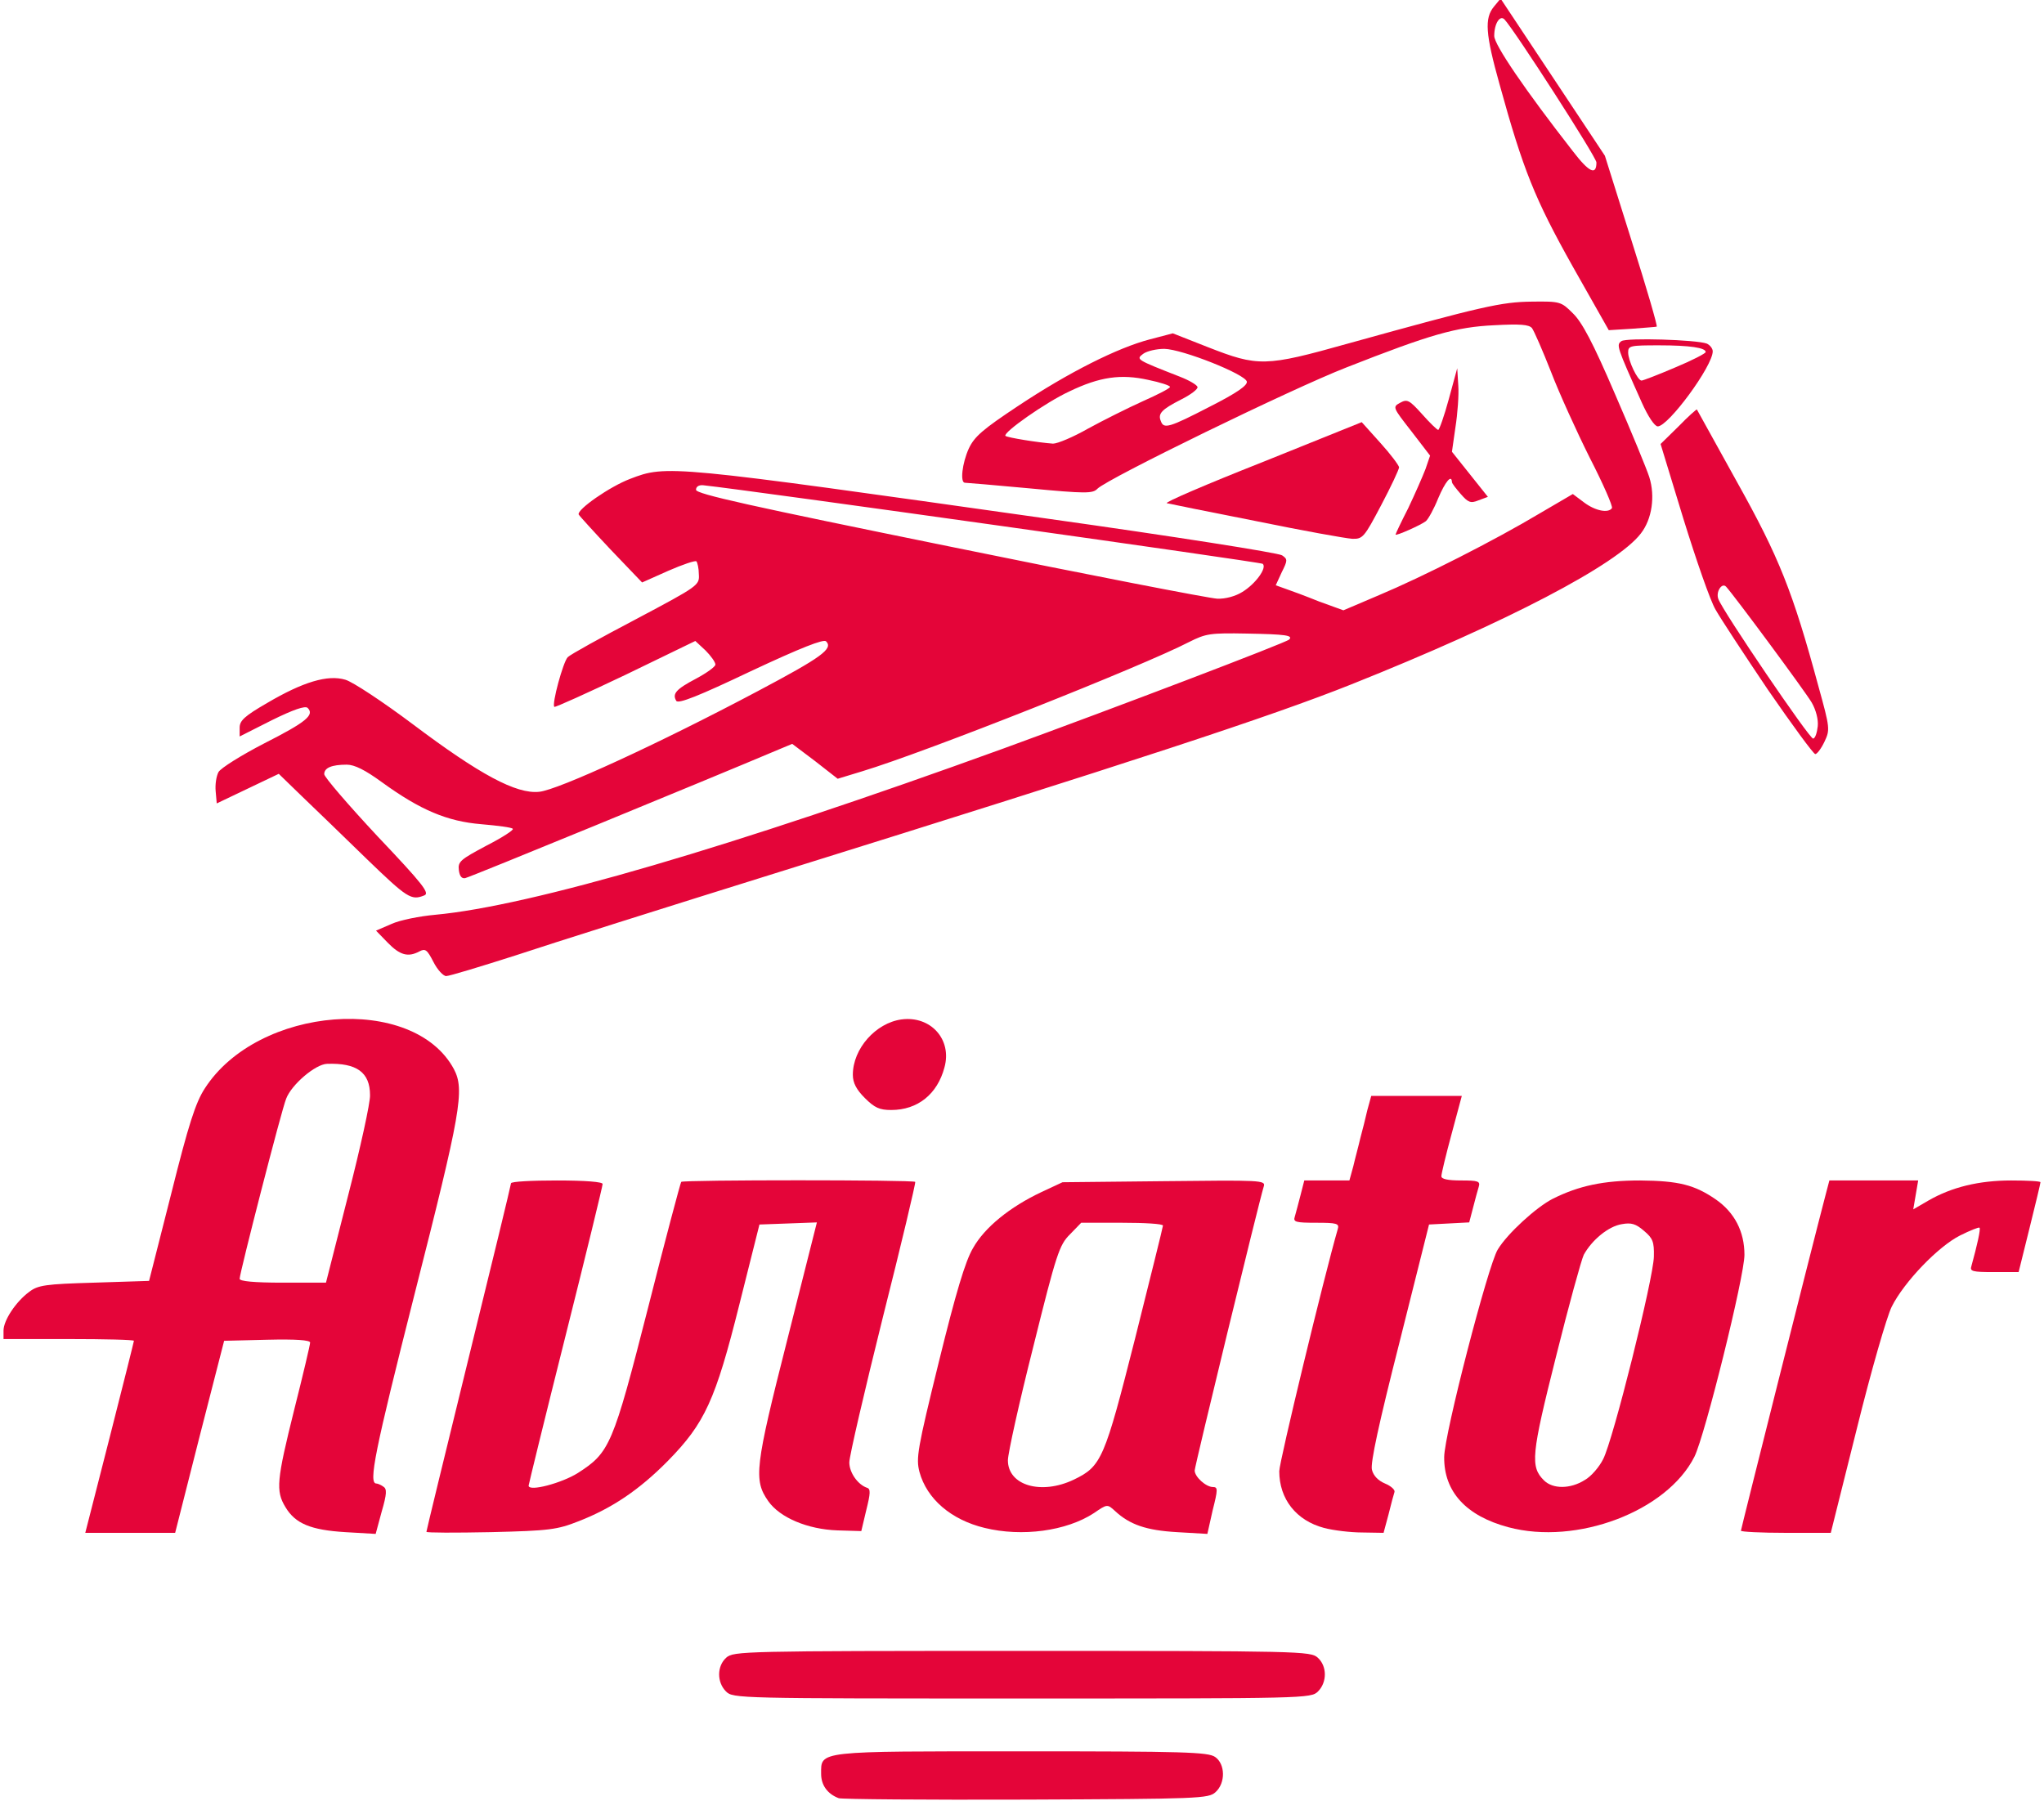 <?xml version="1.0" encoding="utf-8"?>
<!DOCTYPE svg PUBLIC "-//W3C//DTD SVG 1.0//EN" "http://www.w3.org/TR/2001/REC-SVG-20010904/DTD/svg10.dtd">
<svg version="1.0" xmlns="http://www.w3.org/2000/svg" width="580px" height="511px" viewBox="0 0 580 511" preserveAspectRatio="xMidYMid meet">
 <g fill="#e40539">
  <path d="M238 510.3 c-3.2 -1.2 -5 -3.7 -5 -6.9 0 -6.6 -1.5 -6.4 57 -6.4 45.9 0 52.8 0.2 54.8 1.6 2.9 2 3 7.4 0.1 10 -2 1.8 -4.5 1.9 -53.8 2.1 -28.4 0.1 -52.3 -0.1 -53.1 -0.4z"/>
  <path d="M206 480 c-2.6 -2.6 -2.6 -7.2 0.1 -9.6 2 -1.8 4.9 -1.9 83.9 -1.9 79 0 81.9 0.1 83.9 1.9 2.7 2.4 2.7 7 0.1 9.6 -2 2 -3.3 2 -84 2 -80.7 0 -82 0 -84 -2z"/>
  <path d="M31.1 408 c3.8 -14.9 6.9 -27.3 6.9 -27.5 0 -0.3 -8.3 -0.5 -18.5 -0.5 l-18.5 0 0 -2.4 c0 -2.9 3.5 -8.2 7.3 -11 2.5 -1.9 4.6 -2.2 18.4 -2.6 l15.6 -0.5 6.3 -24.8 c4.9 -19.6 6.9 -25.8 9.5 -29.8 15.1 -23.5 59.2 -26.9 70.7 -5.5 3.1 5.9 2 12.1 -11.2 64 -11.3 44.6 -13.1 53.6 -10.8 53.6 0.4 0 1.3 0.4 2 0.9 1 0.6 1 2 -0.5 7.1 l-1.7 6.3 -8.6 -0.5 c-9.8 -0.6 -14.2 -2.4 -17 -7.1 -2.8 -4.6 -2.5 -7.6 2.5 -27.7 2.5 -9.9 4.5 -18.4 4.5 -19 0 -0.7 -4 -1 -12.2 -0.8 l-12.2 0.3 -7 27.3 -6.9 27.2 -12.8 0 -12.7 0 6.9 -27z m67.7 -68.8 c3.5 -13.6 6.3 -26.4 6.2 -28.4 0 -6.5 -3.8 -9.2 -12.2 -8.9 -3.3 0.1 -10.1 5.9 -11.6 9.9 -1.3 3.1 -13.2 49.5 -13.2 51.1 0 0.7 4 1.1 12.3 1.1 l12.2 0 6.3 -24.8z"/>
  <path d="M121 434.7 c0 -0.3 5.4 -22.5 12 -49.4 6.6 -26.8 12 -49.1 12 -49.5 0 -0.5 5.9 -0.8 13 -0.8 8.2 0 13 0.4 13 1 0 0.6 -4.7 19.9 -10.5 43 -5.8 23.1 -10.5 42.3 -10.5 42.6 0 1.8 9.4 -0.7 14 -3.6 9 -5.8 9.9 -7.7 19.9 -46.9 4.9 -19.4 9.2 -35.5 9.4 -35.7 0.5 -0.6 65.9 -0.6 66.4 0 0.2 0.2 -3.9 17.5 -9.2 38.5 -5.2 20.9 -9.5 39.4 -9.5 41.1 0 2.9 2.4 6.3 5 7.2 1.1 0.3 1 1.6 -0.2 6.4 l-1.4 5.9 -6.8 -0.2 c-8.4 -0.3 -16.3 -3.6 -19.6 -8.3 -4.2 -6 -3.8 -9.6 5.4 -45.8 l8.4 -33.3 -8.1 0.3 -8.2 0.3 -5.7 22.7 c-6.8 27.2 -9.8 33.7 -20.3 44.4 -8.1 8.2 -15.8 13.4 -25.3 17.1 -6.1 2.4 -8.2 2.7 -24.9 3.1 -10.1 0.2 -18.3 0.2 -18.3 -0.1z"/>
  <path d="M279.4 433.6 c-9.5 -2.3 -16.4 -8.2 -18.5 -15.9 -1 -3.9 -0.6 -6.4 5.5 -31.2 4.8 -19.5 7.5 -28.6 9.7 -32.3 3.3 -5.9 10.5 -11.7 19.4 -15.9 l6 -2.8 28.8 -0.3 c27.5 -0.3 28.9 -0.3 28.3 1.5 -1.4 4.5 -19.6 79.4 -19.6 80.6 0 1.8 3.2 4.7 5.2 4.7 1.4 0 1.4 0.7 -0.1 6.6 l-1.5 6.7 -8.6 -0.5 c-8.7 -0.5 -13.4 -2.1 -17.6 -6 -2.2 -2 -2.2 -2 -6 0.6 -7.8 5.1 -20.4 6.8 -31 4.2z m25.3 -13.7 c7.9 -3.8 8.7 -5.8 17.4 -40.1 4.3 -17.2 7.9 -31.6 7.9 -32 0 -0.5 -5.2 -0.8 -11.6 -0.8 l-11.6 0 -3.2 3.3 c-3 3 -3.8 5.3 -10.4 31.9 -4 15.8 -7.2 30.3 -7.2 32.2 0 7.2 9.5 9.9 18.7 5.5z"/>
  <path d="M375.7 433.6 c-7.9 -2.1 -12.7 -8.2 -12.7 -16.1 0 -2.6 12.7 -55.2 16.6 -68.7 0.5 -1.6 -0.3 -1.8 -6.1 -1.8 -5.8 0 -6.6 -0.2 -6.1 -1.7 0.3 -1 1 -3.7 1.6 -6 l1.1 -4.3 6.4 0 6.4 0 1.1 -4 c0.5 -2.2 1.5 -5.8 2 -8 0.6 -2.2 1.5 -5.8 2 -8 l1.1 -4 12.8 0 12.9 0 -2.9 10.8 c-1.6 5.9 -2.9 11.3 -2.9 12 0 0.8 1.8 1.2 5.6 1.2 4.8 0 5.5 0.2 5 1.8 -0.3 0.9 -1 3.6 -1.6 5.9 l-1.1 4.2 -5.7 0.3 -5.7 0.3 -8.4 33.5 c-5.8 22.8 -8.3 34.3 -7.8 36.1 0.4 1.7 1.8 3.1 3.7 3.9 1.7 0.7 2.9 1.8 2.7 2.4 -0.2 0.6 -1 3.5 -1.7 6.4 l-1.4 5.2 -6 -0.1 c-3.4 0 -8.3 -0.6 -10.9 -1.3z"/>
  <path d="M428 433.4 c-12 -3.2 -18.3 -10.1 -18.2 -19.9 0 -6.4 12.5 -54.6 15.2 -58.9 2.7 -4.5 10.9 -12 15.6 -14.4 7.4 -3.7 14.4 -5.2 24.8 -5.2 10.9 0.1 15.4 1.2 21.5 5.4 5.3 3.7 8.1 9.1 8.1 15.7 0 6.1 -11.2 51.3 -14.2 57.3 -7.8 15.5 -33.4 25.2 -52.8 20z m21.7 -13.4 c1.8 -1 4.1 -3.7 5.2 -5.9 2.8 -5.3 14.3 -51.4 14.4 -57.5 0.1 -4.2 -0.3 -5.2 -2.8 -7.3 -2.3 -2 -3.6 -2.4 -6.3 -1.9 -3.8 0.6 -8.5 4.5 -10.8 8.7 -0.7 1.5 -4.3 14.5 -7.9 29 -7 27.8 -7.3 31.1 -3.4 35 2.5 2.5 7.5 2.5 11.6 -0.1z"/>
  <path d="M494 434.4 c0 -0.4 19.8 -79.2 24.1 -95.6 l1 -3.8 12.6 0 12.6 0 -0.7 4.1 -0.7 4.1 4.3 -2.5 c6.6 -3.8 14.3 -5.7 23.5 -5.7 4.6 0 8.3 0.2 8.3 0.5 0 0.3 -1.4 6.2 -3.1 13 l-3.1 12.5 -7 0 c-6.1 0 -6.9 -0.2 -6.4 -1.7 1.6 -5.8 2.7 -10.6 2.3 -10.9 -0.2 -0.2 -2.7 0.8 -5.5 2.2 -6.2 3.1 -15.9 13.2 -19.4 20.2 -1.4 2.8 -5.9 18.4 -9.9 34.6 l-7.4 29.6 -12.7 0 c-7.1 0 -12.8 -0.3 -12.8 -0.6z"/>
  <path d="M245.4 311.6 c-2.4 -2.4 -3.4 -4.3 -3.4 -6.6 0 -7.4 6.5 -14.7 13.8 -15.7 8.3 -1.1 14.4 5.7 12.2 13.6 -2 7.6 -7.6 12.1 -15.1 12.1 -3.3 0 -4.7 -0.6 -7.5 -3.4z"/>
  <path d="M123 273 c-1.8 -3.5 -2.3 -3.9 -4 -3 -3.2 1.7 -5.5 1.1 -9 -2.5 l-3.3 -3.4 4.4 -1.9 c2.4 -1.1 8 -2.2 12.4 -2.6 27.1 -2.5 84.1 -19.2 161 -47.1 32.1 -11.7 80.4 -30.1 81.3 -31 1.2 -1.2 -1 -1.5 -11.9 -1.7 -10.6 -0.2 -11.7 0 -16.5 2.4 -13.1 6.8 -74.6 31.2 -92.8 36.7 l-6.9 2.1 -6.4 -5 -6.5 -4.9 -3.6 1.5 c-21.3 9 -88 36.4 -89.2 36.6 -1 0.2 -1.6 -0.6 -1.8 -2.3 -0.3 -2.4 0.5 -3 7.8 -6.9 4.5 -2.3 7.9 -4.5 7.5 -4.8 -0.3 -0.4 -4.3 -0.9 -8.9 -1.3 -9.7 -0.8 -17.3 -4 -28.2 -11.9 -4.8 -3.5 -7.8 -5 -10 -5 -4.3 0 -6.4 0.9 -6.4 2.7 0 0.8 6.8 8.7 15.1 17.6 13 13.7 14.9 16.2 13.3 16.8 -3.7 1.5 -4.8 0.8 -16.3 -10.3 -6.4 -6.2 -14.6 -14.2 -18.3 -17.7 l-6.7 -6.5 -8.8 4.2 -8.8 4.2 -0.3 -3.4 c-0.2 -2 0.2 -4.4 0.8 -5.5 0.6 -1.1 6.5 -4.8 13.1 -8.2 11.8 -6 14.2 -8 12.2 -10 -0.7 -0.7 -4.1 0.5 -10.2 3.5 l-9.1 4.6 0 -2.5 c0 -2 1.4 -3.3 7.8 -7 10.2 -6 17.2 -8.1 22.2 -6.6 2.1 0.6 10.7 6.3 19.1 12.6 19 14.3 29.4 19.9 35.9 19.2 5.3 -0.5 34 -13.7 61.9 -28.5 18.3 -9.7 21.6 -12.1 19.5 -14.2 -0.7 -0.7 -7.1 1.8 -21.4 8.5 -14.7 7 -20.5 9.3 -21.1 8.4 -1.2 -2 -0.1 -3.3 5.6 -6.3 3 -1.6 5.5 -3.4 5.5 -4 0 -0.7 -1.3 -2.5 -2.8 -4 l-2.9 -2.7 -19.8 9.6 c-10.9 5.2 -20 9.3 -20.2 9.1 -0.8 -0.7 2.5 -12.8 3.8 -14.1 0.8 -0.8 9.5 -5.6 19.4 -10.8 17.7 -9.4 18 -9.6 17.8 -12.7 0 -1.7 -0.4 -3.4 -0.7 -3.7 -0.3 -0.3 -3.9 0.9 -8 2.7 l-7.4 3.3 -8.9 -9.3 c-4.8 -5.1 -8.9 -9.6 -9.1 -10 -0.5 -1.4 8.8 -7.9 14.6 -10.1 10.4 -4 10.9 -3.9 118.5 11.3 35.6 5 65.5 9.7 66.5 10.4 1.6 1.1 1.6 1.4 -0.1 4.8 l-1.7 3.7 2.8 1 c1.5 0.5 5.8 2.1 9.5 3.6 l6.9 2.5 10.1 -4.3 c12.4 -5.2 32.9 -15.6 45.6 -23.2 l9.4 -5.5 3.2 2.4 c3.2 2.4 6.9 3.1 7.9 1.6 0.3 -0.5 -2.5 -6.9 -6.3 -14.3 -3.7 -7.4 -8.7 -18.4 -11 -24.4 -2.4 -6.1 -4.8 -11.6 -5.4 -12.4 -0.9 -1 -3.3 -1.2 -10.7 -0.8 -10.8 0.5 -18.1 2.6 -42 12 -15.4 6 -67.7 31.5 -70.6 34.4 -1.3 1.4 -3.4 1.4 -19.2 -0.1 -9.7 -0.9 -18 -1.6 -18.4 -1.6 -1.4 0 -0.8 -5.5 1.1 -9.7 1.6 -3.4 3.9 -5.4 14 -12.1 14.3 -9.5 28.2 -16.5 37.4 -18.9 l6.5 -1.7 9.9 3.9 c14.3 5.6 16.3 5.6 39.8 -1 38.2 -10.6 43.5 -11.8 52.2 -11.9 8 -0.1 8.3 0 11.6 3.3 2.6 2.5 5.7 8.3 12 23 4.7 10.8 9 21.3 9.7 23.5 1.7 5.4 0.8 11.9 -2.4 16 -6.7 8.8 -38 25.2 -82.1 42.8 -22.8 9.1 -61.8 21.9 -162.5 53.3 -31.1 9.7 -64.7 20.3 -74.6 23.6 -10 3.2 -18.9 5.9 -19.8 5.9 -0.8 0 -2.5 -1.8 -3.6 -4z m229.5 -105 c3.8 -2.3 7.1 -6.9 5.8 -8 -0.6 -0.5 -144.9 -20.8 -158.8 -22.3 -1.2 -0.1 -2 0.4 -2 1.3 0 1.2 15.5 4.6 72 16.1 39.6 8.1 73.7 14.7 75.9 14.8 2.3 0.1 5.2 -0.7 7.1 -1.9z m-43.7 -46.4 c4.2 -2.3 11.2 -5.8 15.4 -7.7 4.3 -1.9 7.8 -3.7 7.8 -4.1 0 -0.4 -2.8 -1.3 -6.2 -2 -7.7 -1.7 -13.7 -0.9 -22.4 3.3 -6.7 3.1 -18.9 11.7 -18.1 12.6 0.6 0.5 9.3 1.9 13.5 2.2 1.3 0 5.8 -1.9 10 -4.3z m34.5 -6.2 c7.5 -3.8 10.7 -6 10.5 -7.1 -0.4 -2.1 -18.3 -9.2 -23.4 -9.3 -2.2 0 -4.9 0.6 -6 1.4 -2.1 1.6 -2.1 1.6 10.4 6.5 2.6 1 4.8 2.3 5 2.9 0.2 0.6 -1.9 2.2 -4.7 3.6 -5.5 2.8 -6.6 4 -5.7 6.1 0.8 2.3 2.3 1.9 13.9 -4.1z"/>
  <path d="M501.7 195.8 c-6.8 -10.1 -13.5 -20.3 -14.9 -22.8 -1.5 -2.5 -5.5 -14.1 -9.1 -25.7 l-6.5 -21.3 5.1 -5 c2.7 -2.8 5.1 -4.9 5.2 -4.8 0.1 0.2 5.2 9.4 11.4 20.6 11.9 21.3 15.8 31 23.1 58 3.3 11.9 3.3 12.3 1.7 15.7 -0.9 1.9 -2.1 3.5 -2.6 3.5 -0.5 0 -6.5 -8.2 -13.4 -18.2z m14.1 10.3 c0.2 -1.9 -0.5 -4.6 -1.7 -6.7 -1.8 -3.1 -22 -30.4 -24.3 -32.9 -1.2 -1.3 -3 1.5 -2.2 3.5 1.2 3.4 26 39.9 26.9 39.6 0.6 -0.1 1.1 -1.7 1.3 -3.5z"/>
  <path d="M356.5 147.9 c-13.2 -2.6 -24.6 -4.9 -25.4 -5.1 -0.8 -0.2 11.3 -5.4 27 -11.6 l28.3 -11.4 5.3 5.9 c2.9 3.2 5.2 6.3 5.3 6.9 0 0.6 -2.3 5.5 -5.1 10.8 -4.8 9.1 -5.2 9.6 -8.2 9.5 -1.8 -0.1 -14 -2.3 -27.2 -5z"/>
  <path d="M396 151.7 c0 -0.2 1.6 -3.6 3.6 -7.5 1.9 -4 4.1 -9 4.9 -11.1 l1.3 -3.8 -5.3 -6.9 c-5.3 -6.8 -5.4 -6.9 -3.2 -8.1 2 -1.1 2.6 -0.8 6.2 3.2 2.2 2.5 4.3 4.5 4.6 4.5 0.3 0 1.7 -3.9 3 -8.7 l2.4 -8.8 0.3 4.9 c0.2 2.6 -0.2 8 -0.8 11.8 l-1 7 5.1 6.4 5.1 6.4 -2.7 1 c-2.2 0.9 -2.9 0.6 -5 -1.8 -1.3 -1.5 -2.5 -3 -2.5 -3.4 -0.1 -2.3 -1.9 -0.1 -3.9 4.6 -1.2 3 -2.8 5.9 -3.5 6.5 -1.4 1.1 -8.6 4.3 -8.6 3.8z"/>
  <path d="M465.9 114.3 c-7.2 -16.1 -7.3 -16.4 -5.8 -17.5 1.5 -1 21.2 -0.4 24.2 0.7 0.9 0.4 1.7 1.4 1.7 2.2 0 4.2 -12.6 21.3 -15.6 21.3 -0.9 0 -2.8 -2.9 -4.5 -6.7z m9.4 -10 c4.8 -2 8.7 -4 8.7 -4.4 0 -1.2 -4.4 -1.9 -13.2 -1.9 -8.2 0 -8.8 0.1 -8.8 2 0 2.4 2.7 8 3.8 8 0.4 0 4.6 -1.6 9.5 -3.7z"/>
  <path d="M446.2 75.5 c-10.7 -19.1 -14 -27.3 -20.7 -51.6 -4 -14.3 -4.3 -18.7 -1.6 -22 l1.9 -2.3 14.8 22.3 14.8 22.3 7.6 24.2 c4.2 13.2 7.4 24.2 7.1 24.3 -0.3 0.1 -3.5 0.3 -7.1 0.6 l-6.5 0.4 -10.3 -18.2z m6.8 -29.4 c0 -1.5 -23.2 -37.5 -26.1 -40.6 -1.3 -1.3 -2.9 1.2 -2.9 4.7 0 2.5 8.8 15.4 22.3 32.7 4.6 6 6.7 7 6.7 3.2z"/>
 </g>
</svg>